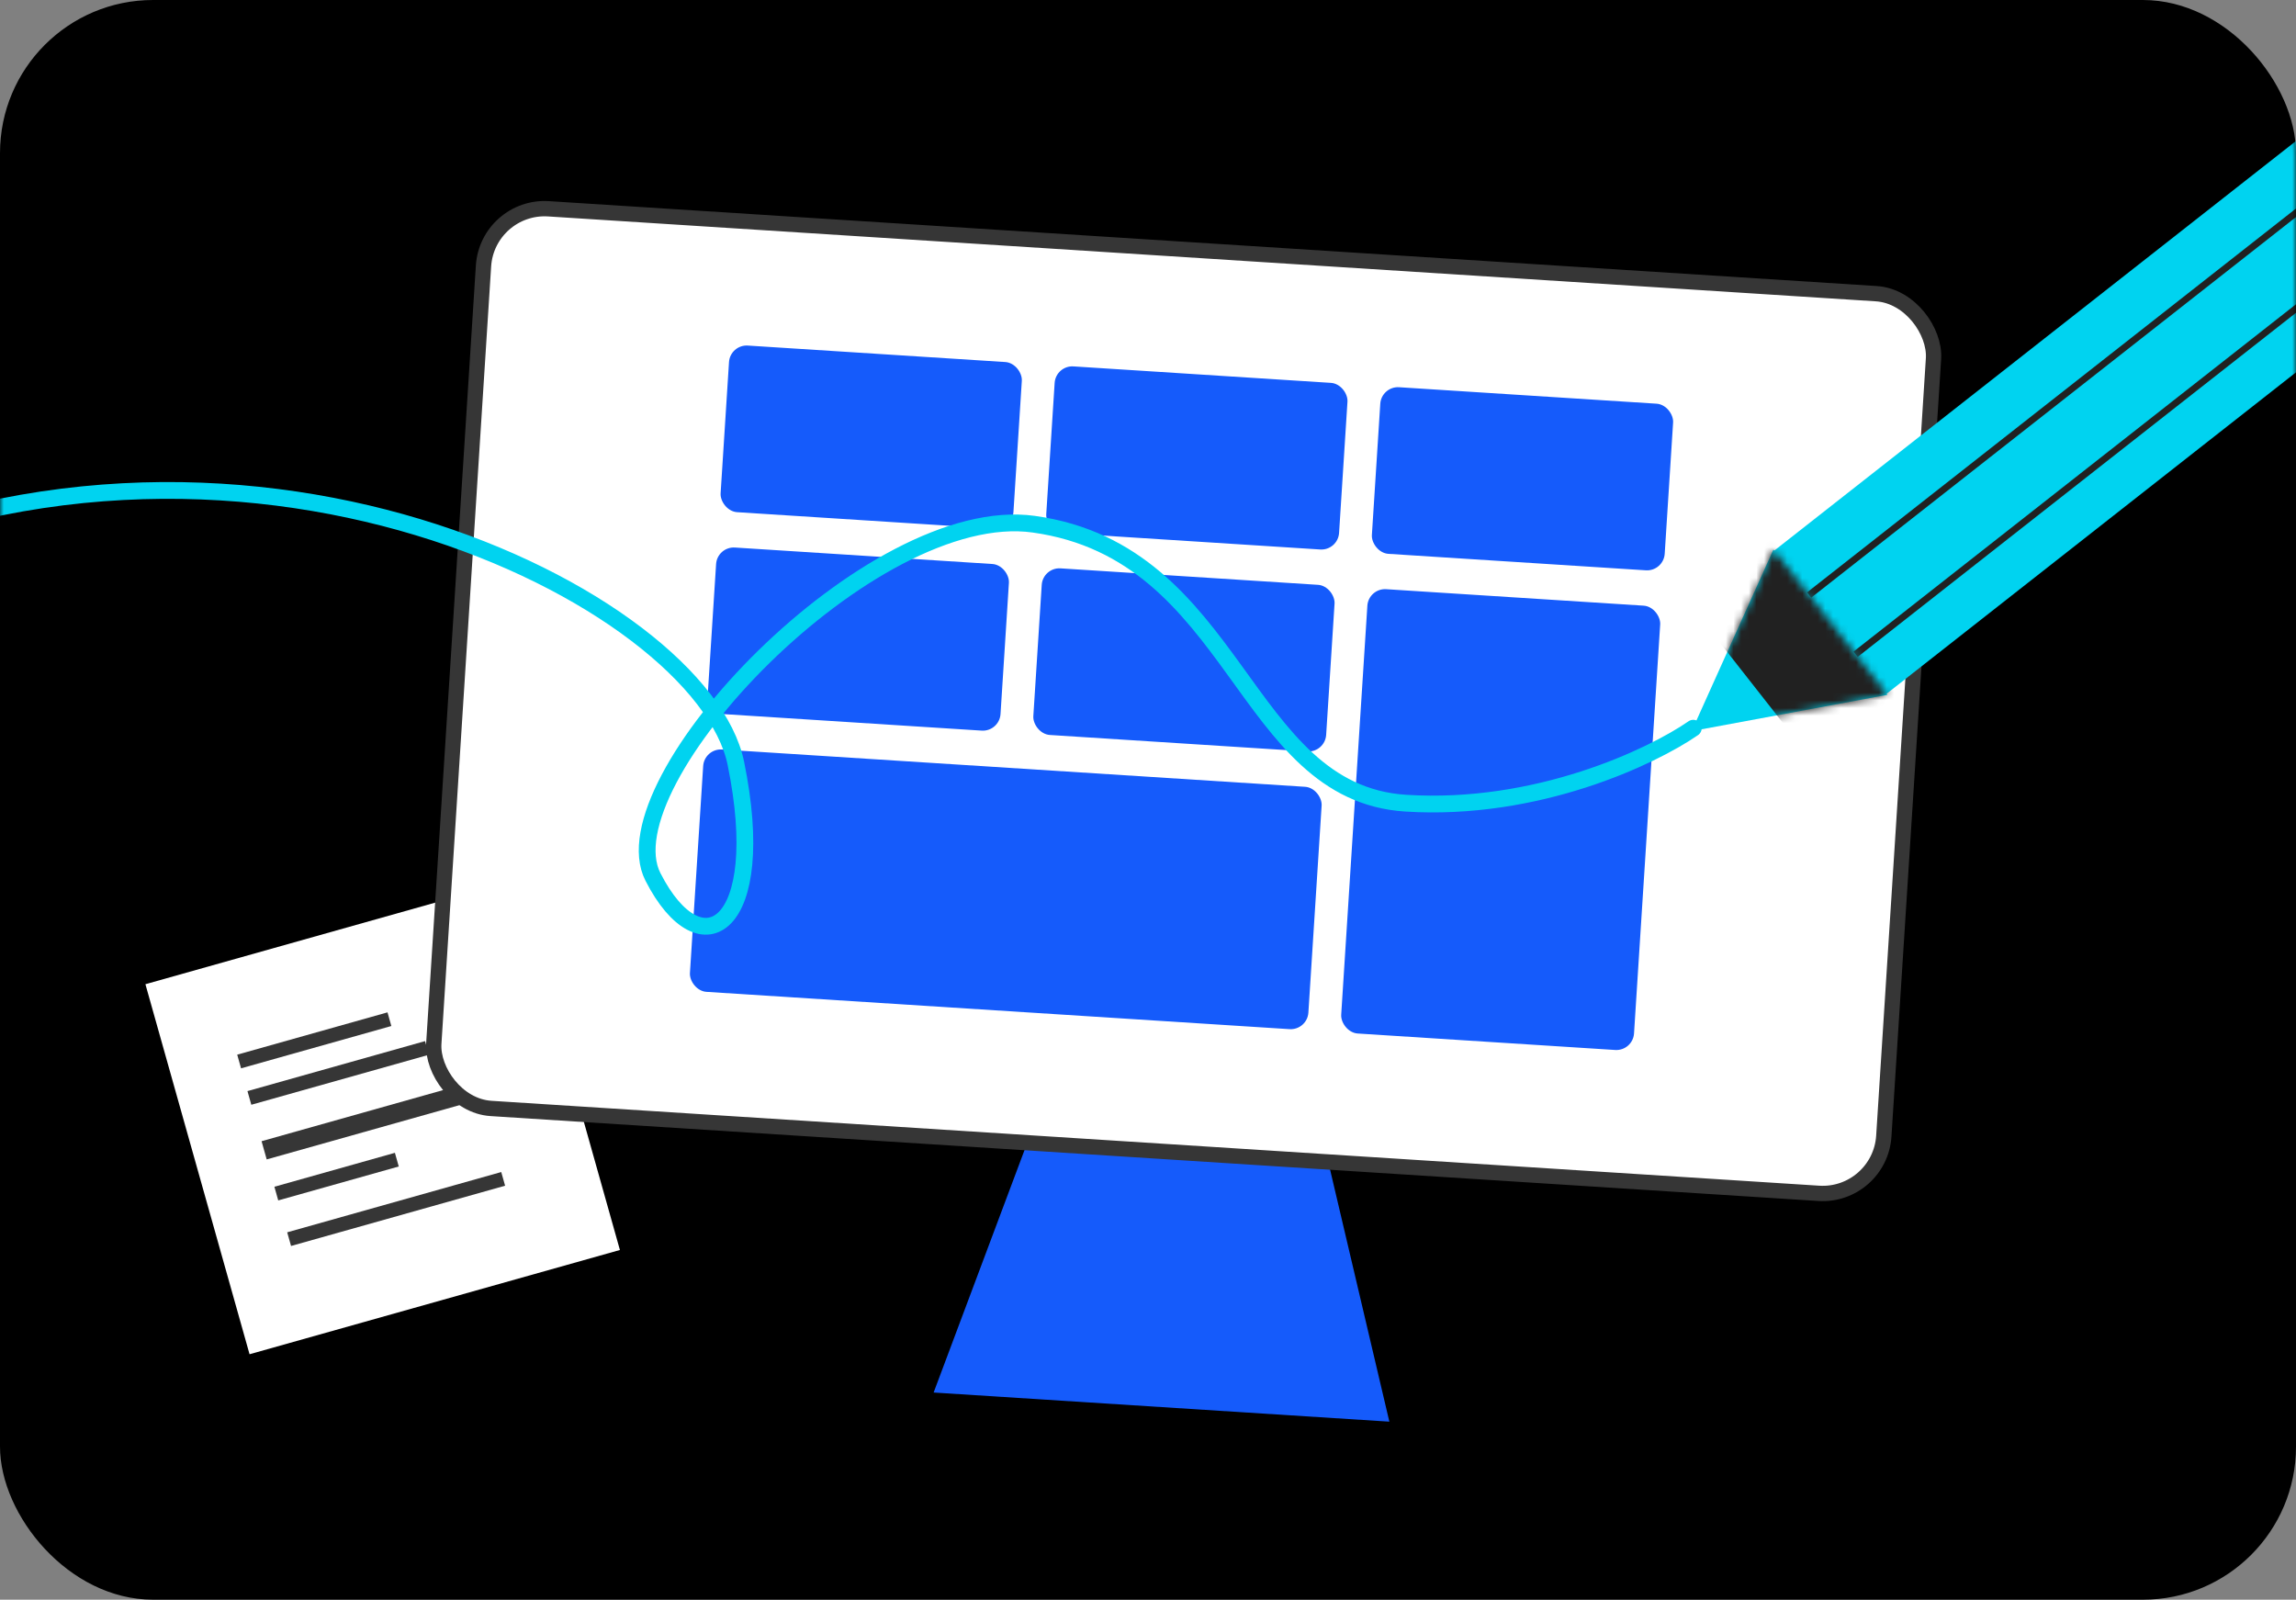 <svg width="300" height="209" viewBox="0 0 300 209" fill="none" xmlns="http://www.w3.org/2000/svg">
<rect x="0" y="0" width="300" height="209" fill="#808080" stroke="none"/>
<rect width="300" height="209" rx="20" fill="black"/>
<mask id="mask0_107_363" style="mask-type:alpha" maskUnits="userSpaceOnUse" x="0" y="0" width="300" height="209">
<rect width="300" height="209" rx="20" fill="#155BFB"/>
</mask>
<g mask="url(#mask0_107_363)">
<rect x="19" y="128.587" width="50.273" height="50.223" transform="rotate(-15.72 19 128.587)" fill="white"/>
<path d="M30.995 137.792L50.632 132.264L51.134 134.049L31.497 139.577L30.995 137.792Z" fill="#363636"/>
<path d="M32.334 142.552L55.541 136.019L56.044 137.804L32.837 144.337L32.334 142.552Z" fill="#363636"/>
<path d="M34.177 149.098L63.93 140.722L64.6 143.102L34.847 151.478L34.177 149.098Z" fill="#363636"/>
<path d="M35.853 155.049L51.599 150.616L52.102 152.401L36.355 156.834L35.853 155.049Z" fill="#363636"/>
<path d="M37.526 161.001L65.494 153.127L65.997 154.912L38.029 162.786L37.526 161.001Z" fill="#363636"/>
<path fill-rule="evenodd" clip-rule="evenodd" d="M138.994 136.584L121.99 181.933L181.537 185.74L170.447 138.595L138.994 136.584Z" fill="#155BFB"/>
<rect x="63.686" y="26.768" width="189.847" height="117.78" rx="8.001" transform="rotate(3.658 63.686 26.768)" fill="white" stroke="#363636" stroke-width="2"/>
<rect x="95.401" y="45" width="38.339" height="21.813" rx="2.314" transform="rotate(3.66 95.401 45)" fill="#155BFB"/>
<rect x="137.95" y="47.722" width="38.339" height="21.813" rx="2.314" transform="rotate(3.66 137.95 47.722)" fill="#155BFB"/>
<rect x="136.262" y="74.108" width="38.339" height="21.813" rx="2.314" transform="rotate(3.66 136.262 74.108)" fill="#155BFB"/>
<rect x="178.81" y="76.83" width="38.339" height="58.169" rx="2.314" transform="rotate(3.66 178.81 76.83)" fill="#155BFB"/>
<rect x="93.714" y="71.387" width="38.339" height="21.813" rx="2.314" transform="rotate(3.66 93.714 71.387)" fill="#155BFB"/>
<rect x="92.026" y="97.773" width="80.974" height="31.729" rx="2.314" transform="rotate(3.66 92.026 97.773)" fill="#155BFB"/>
<rect x="180.498" y="50.443" width="38.339" height="21.813" rx="2.314" transform="rotate(3.66 180.498 50.443)" fill="#155BFB"/>
<rect x="315.098" y="36.792" width="87.302" height="23.774" transform="rotate(141.867 315.098 36.792)" fill="#00D3F0"/>
<mask id="mask1_107_363" style="mask-type:alpha" maskUnits="userSpaceOnUse" x="231" y="18" width="85" height="73">
<rect x="315.098" y="36.792" width="87.302" height="23.774" transform="rotate(141.867 315.098 36.792)" fill="black"/>
</mask>
<g mask="url(#mask1_107_363)">
<path d="M238.3 88.744L312.635 30.388" stroke="#212121" stroke-width="0.877" stroke-linecap="round"/>
<path d="M232.225 81.006L306.56 22.65" stroke="#212121" stroke-width="0.877" stroke-linecap="round"/>
</g>
<path d="M221.034 95.523L231.717 71.793L246.622 90.779L221.034 95.523Z" fill="#00D3F0"/>
<mask id="mask2_107_363" style="mask-type:alpha" maskUnits="userSpaceOnUse" x="221" y="71" width="26" height="25">
<path d="M221.034 95.523L231.717 71.793L246.622 90.779L221.034 95.523Z" fill="black"/>
</mask>
<g mask="url(#mask2_107_363)">
<path d="M249.843 74.47L210.622 65.998L248.762 114.581L249.843 74.47Z" fill="#212121"/>
<path d="M246.866 91.92L230.92 71.608" stroke="#212121" stroke-width="0.877" stroke-linecap="round"/>
</g>
<path d="M-26.846 75.458C30.711 47.029 91.748 78.222 96.151 99.733C100.553 121.243 91.629 126.946 85.314 114.565C78.999 102.184 113.804 65.52 135.079 68.487C161.735 72.206 162.232 103.572 183.681 104.935C200.84 106.025 215.874 98.858 221.246 95.139" stroke="#00D3F0" stroke-width="2.192" stroke-linecap="round"/>
</g>
</svg>
